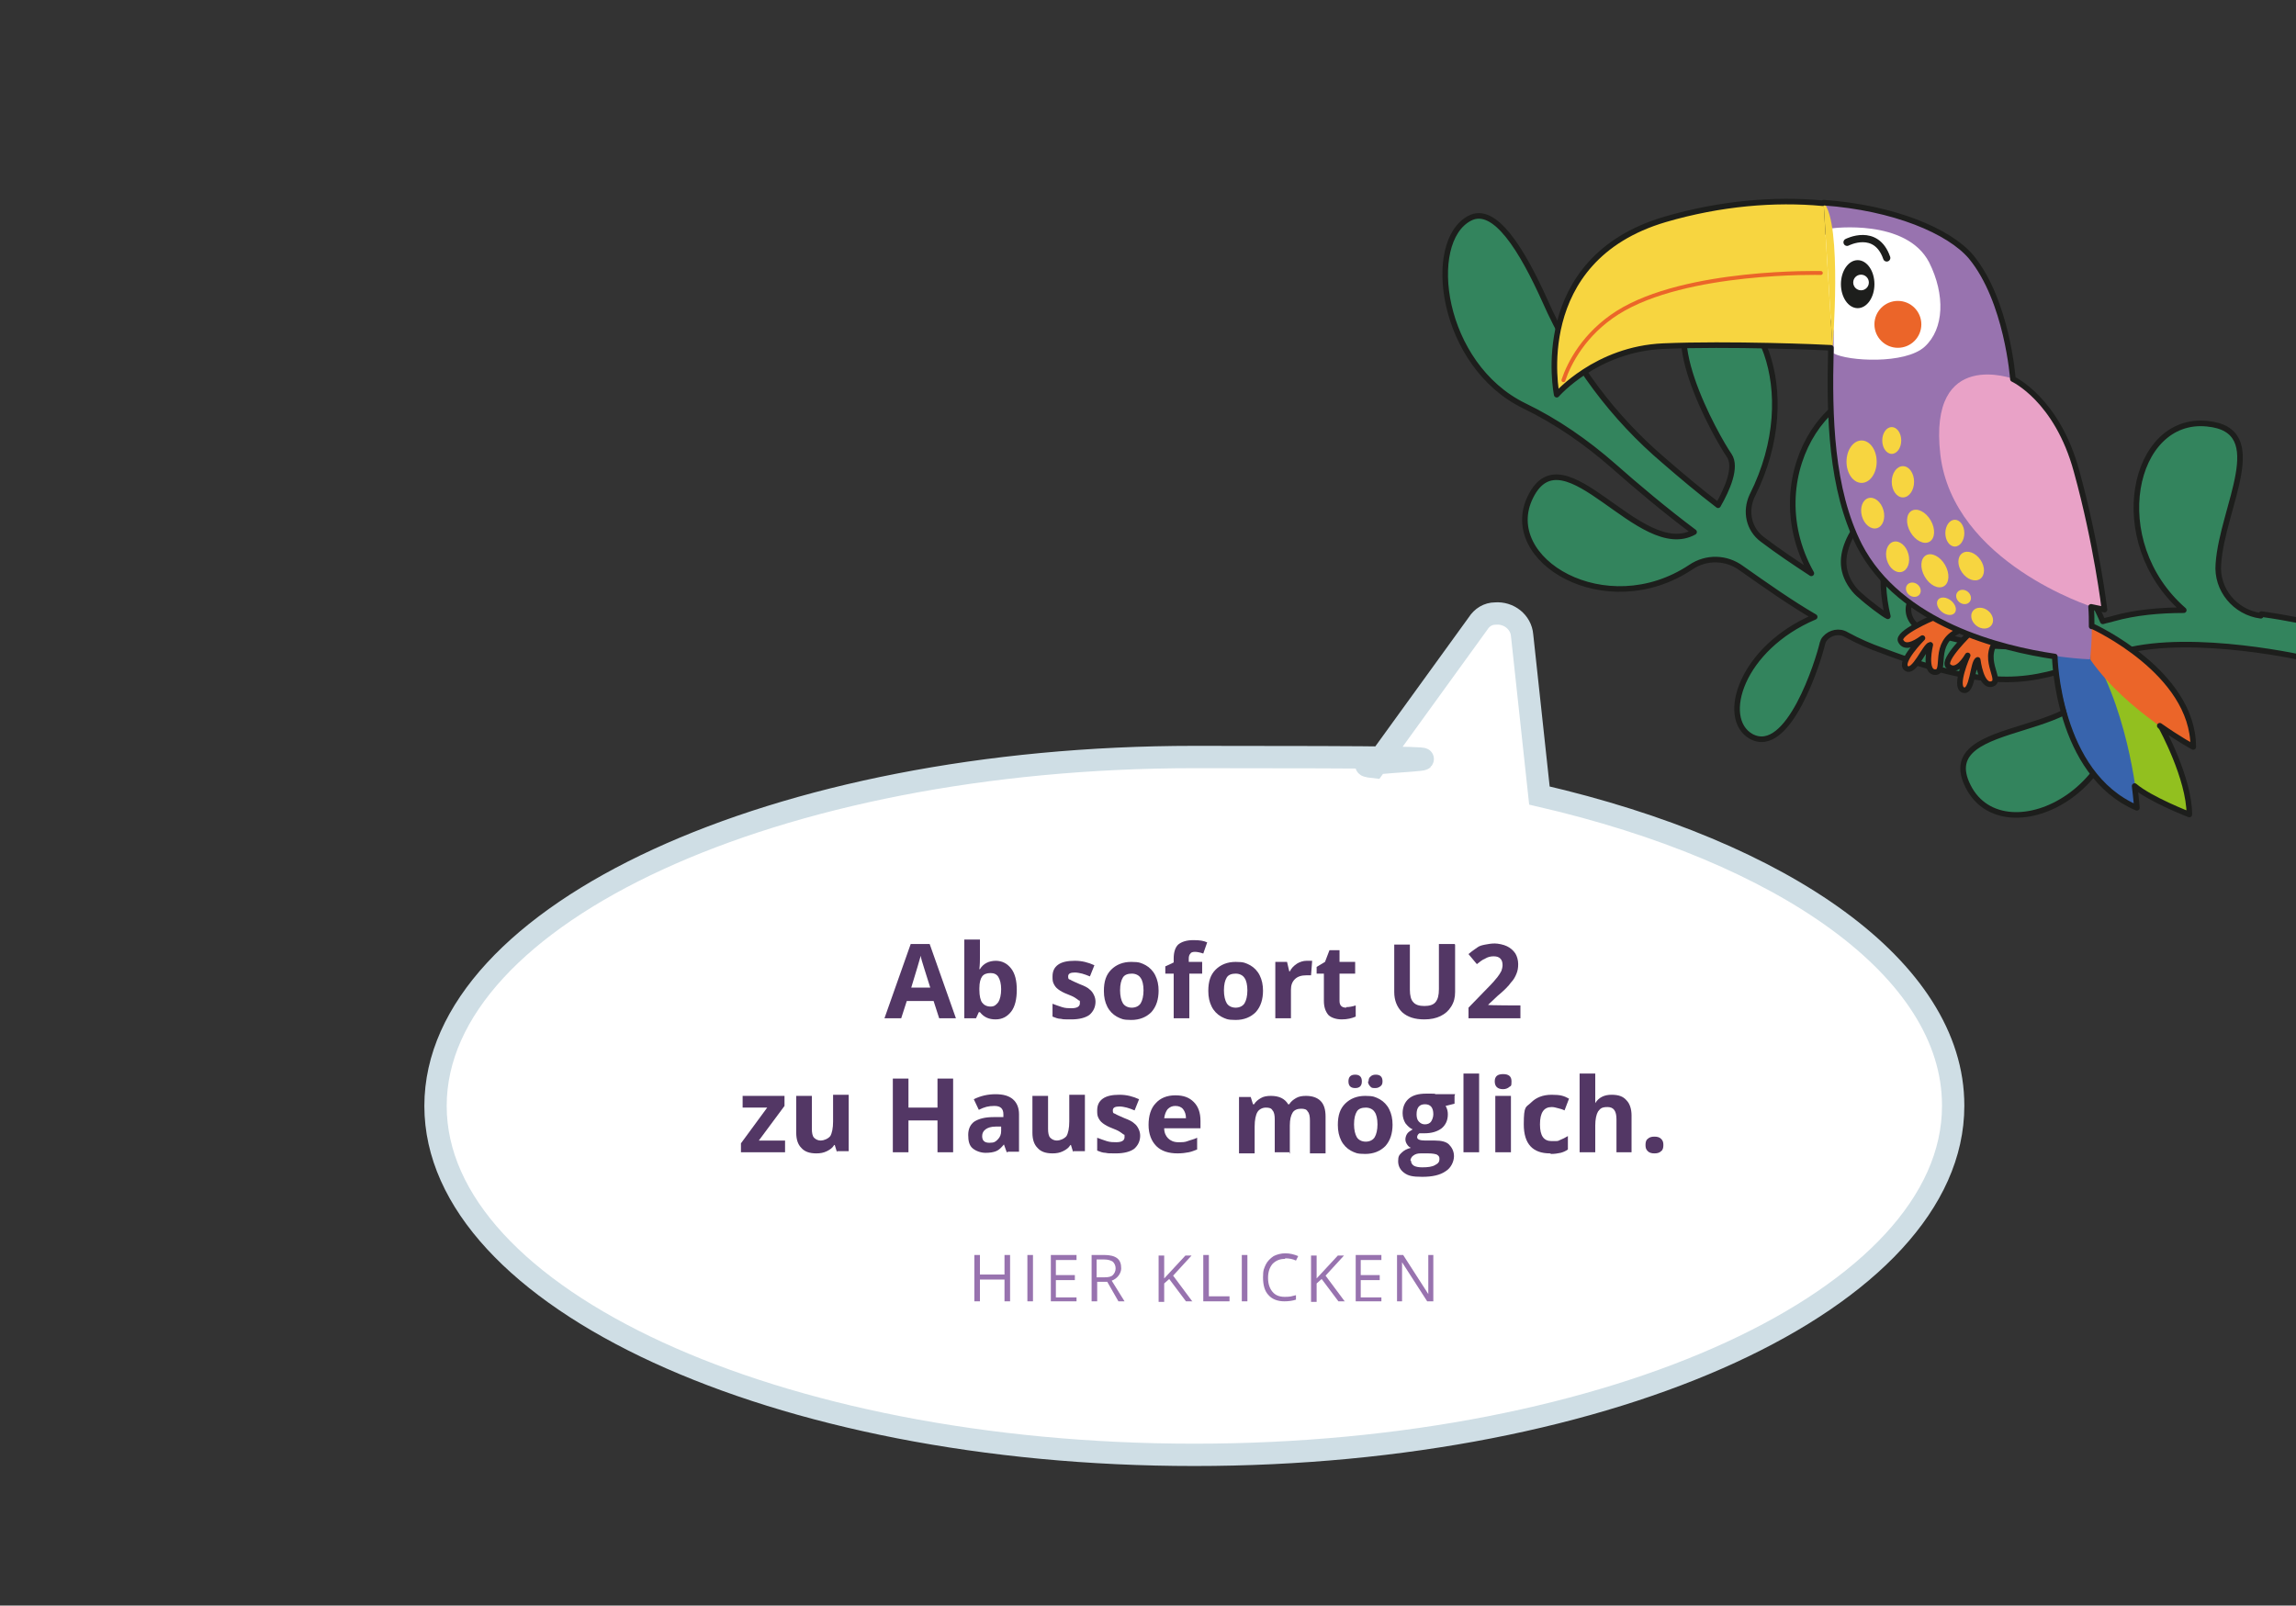 <?xml version="1.0" encoding="UTF-8"?>
<svg xmlns="http://www.w3.org/2000/svg" id="Ebene_1" version="1.1" viewBox="0 0 411.2 287.6">
  <rect x="0" y="0" width="411.2" height="287.6" fill="#333333" stroke="none"/>
  <defs>
    <style>
      .st0, .st1, .st2, .st3 {
        fill: none;
      }

      .st4, .st5 {
        fill: #eb6529;
      }

      .st4, .st1, .st2, .st3, .st6 {
        stroke-linecap: round;
      }

      .st4, .st1, .st2, .st6 {
        stroke: #1d1e1c;
      }

      .st4, .st2, .st6 {
        stroke-linejoin: round;
        stroke-width: 1px;
      }

      .st7 {
        fill: #92c01f;
      }

      .st1 {
        stroke-width: 1.3px;
      }

      .st1, .st8, .st3 {
        stroke-miterlimit: 10;
      }

      .st9 {
        fill: #f7d540;
      }

      .st10 {
        fill: #1d1e1c;
      }

      .st8 {
        stroke: #cfdee5;
        stroke-width: 4px;
      }

      .st8, .st11 {
        fill: #fff;
      }

      .st12 {
        fill: #e9a2c7;
      }

      .st3 {
        stroke: #eb6529;
        stroke-width: .7px;
      }

      .st13 {
        fill: #533765;
      }

      .st14 {
        fill: #3864ad;
      }

      .st6 {
        fill: #33845d;
      }

      .st15 {
        fill: #9873af;
      }
    </style>
  </defs>
  <path class="st8" d="M349.8,198.1c0,34.4-60.9,62.5-135.9,62.5s-135.9-28.1-135.9-62.5,60.9-62.5,135.9-62.5,21.9.7,32.2,1.8l18.6-25.7c.7-1.1,1.8-1.8,3.1-1.8,2.4-.2,4.6,1.5,4.8,3.9l3.1,28.7c43.8,10.1,74.1,31.1,74.1,55.5Z"></path>
  <rect class="st0" width="411.2" height="287.6"></rect>
  <g>
    <path class="st6" d="M404.9,110.3c-4.6-.6-8-4.7-7.6-9.3.7-10.2,9.5-24-2-25.1-13.4-1.4-18.3,21.1-4.2,33.4-4.3,0-8.7.4-12.6,1.5-.6.2-1.3.3-1.9.5-5.9-13.8-17.1-20.1-24.9-20.2,0-1.6-.6-2.8-2.1-3.6-5.9-3.1-15.1,8-11.5,22.9-.7-.3-3.6-2.5-4.9-3.7-.5-.4-1-.9-1.5-1.6-8.7-12.1,23.5-24.7,10.1-33.4-11.9-7.8-27.7,12.6-17.4,31-2.9-1.9-5.9-3.9-8.8-6.1-2.4-1.8-3.1-5-1.8-7.8,9.7-19.3.1-37.2-8.6-34.4-9.5,3.1,2.2,23.9,4.5,27.2,1.4,2.1-.4,6.1-2,8.9-3.4-2.6-6.6-5.3-9.6-7.9-9.2-7.8-16.5-17.6-21.4-28.7-4.1-9.1-9-17.2-13.5-14.8-8,4.2-5.2,26.3,9.8,33.6,5.8,2.8,11.1,6.5,15.9,10.7,4.3,3.8,9.3,8,14.5,11.9-9.7,5.4-23.3-18.5-29.3-6.3-5.6,11.3,13.5,22.7,28.7,12.6,2.8-1.9,6.4-1.8,9.1.2,4.4,3.1,8.8,6.2,13.1,8.7-13.2,5.6-17,18.2-11.4,21.4,6.7,3.7,12.1-13.6,12.8-16.7.1-.3.2-.6.5-.9.9-1,2.5-1.4,3.8-.6,2.2,1.2,4.3,2.1,6.3,2.8,10.2,3.9,17.1,5.2,22.4,5.2s9.5-1.4,14-2.9c.5-.2,1-.3,1.6-.5v.2c3,14.7-29.2,9.3-22.5,22.4,6.5,12.8,32.6.1,26.4-23.8.4-.1.9-.3,1.4-.4,12.6-3.4,33.1,1.3,33.3,1.4v-6.5c-.1-.1-3.6-.9-8.6-1.6ZM371.4,113.2c-7.4,2.6-12.6,4.4-26.9-.4-1.9-.6-3.1-2.6-2.6-4.5.1-.4.3-.7.5-1,.6-.6,2.2-2.5,3.9-4.7,6.1,4.2,18.6,5.8,21.5,6,1.8.1,3.4,2.1,4.6,4.3-.2.1-.6.2-.9.4Z"></path>
    <path class="st7" d="M387.3,130.5s5,9.1,5,15.6c0,0-7.6-2.9-10.3-5.4s-6.8-21.6-6.8-21.6l12,11.4Z"></path>
    <path class="st14" d="M368.1,115.1s.4,23.6,14.8,29.6c0,0-1.3-16.2-8.2-27.7"></path>
    <path class="st5" d="M374.2,111.7s18.7,8.9,18.7,22.2c0,0-12-6.4-18.5-15.7"></path>
    <path class="st4" d="M346.1,110.7s-6.4,2.7-5.7,4.1c.7,1.4,2.4.6,3.9-.5,0,0-4.3,4.3-2.9,5.4s3.4-4.1,4.3-4.2c0,0-1.2,4.9.9,4.9s-.7-5.2,4.2-7.4"></path>
    <path class="st4" d="M352.8,113.4s-5,4.8-3.9,5.9,2.5-.2,3.5-1.9c0,0-2.5,5.6-.8,6.2,1.7.6,1.7-5,2.6-5.4,0,0,.6,5,2.6,4.3,2-.7-2.5-4.7,1.4-8.5"></path>
    <path class="st15" d="M326.6,36.3c12.6.9,22.5,5.1,26.4,9.7,6.5,7.9,7.5,21.9,7.5,21.9,0,0,7.9,3.6,11.4,16.5,3.6,13,5,24.8,5,24.8l-2.4-.5c.2,3.1.2,6.3-.2,9.4,0,0-30.9-.8-41.1-20.5s-1.4-51.8-6.7-61.4"></path>
    <path class="st12" d="M360.7,67.9s7.9,3.6,11.4,16.5c3.6,13,5,24.8,5,24.8l-2.4-.5s-24.9-7.9-27.2-27.3c-2.2-19.3,13.2-13.5,13.2-13.5Z"></path>
    <path class="st11" d="M328.1,40.9s13.3-1.8,17.4,6.1c2.9,5.8,2.7,11.9-.8,15.1s-13.8,2.6-16.3,1.2v-4c.1,0-4-15.2-4-15.2l3.8-3.1Z"></path>
    <path class="st9" d="M328.2,62.4s1.8-22.5-1.6-26.1"></path>
    <path class="st9" d="M328.2,62.4c-1.3-.1-18.3-.8-30-.3-12,.5-19.1,8.7-19.1,8.7,0,0-5-24.2,19.4-31.4,9.8-2.9,19.6-3.7,28.1-3"></path>
    <path class="st2" d="M326.6,36.3c12.6.9,22.5,5.1,26.4,9.7,6.5,7.9,7.5,21.9,7.5,21.9,0,0,7.9,3.6,11.4,16.5,3.6,13,5,24.8,5,24.8l-2.4-.5c.1,1.2.1,2.3.1,3.5h.2s18,8.2,18,21.6c0,0-2.6-1.4-6-3.8l.3.3s5,9.1,5,15.6c0,0-7-2.7-9.8-5.1.3,2.4.4,3.9.4,3.9-14.3-6.1-14.7-27.1-14.7-27.1-9.5-1.4-27.7-5.8-35-19.9-5.1-10.1-5.4-23-5.1-35v-.4c-1.3-.1-18.3-.8-30-.3-12,.5-19.1,8.7-19.1,8.7,0,0-5-24.2,19.4-31.4,9.9-2.9,19.7-3.7,28.2-2.9"></path>
    <path class="st3" d="M326.1,48.9s-24.2-.6-36.4,7.1c-6,3.8-8.7,9.1-9.7,12.1"></path>
    <ellipse class="st9" cx="338.8" cy="78.9" rx="1.7" ry="2.4"></ellipse>
    <ellipse class="st9" cx="350.1" cy="95.5" rx="1.7" ry="2.4"></ellipse>
    <ellipse class="st9" cx="355" cy="110.7" rx="1.7" ry="2.1" transform="translate(47 319.1) rotate(-51.4)"></ellipse>
    <ellipse class="st9" cx="351.7" cy="106.9" rx="1.2" ry="1.4" transform="translate(48.7 315.1) rotate(-51.4)"></ellipse>
    <ellipse class="st9" cx="342.6" cy="105.6" rx="1.2" ry="1.4" transform="translate(46.4 307.5) rotate(-51.4)"></ellipse>
    <ellipse class="st9" cx="348.5" cy="108.6" rx="1.3" ry="1.9" transform="translate(46.3 313.2) rotate(-51.4)"></ellipse>
    <ellipse class="st9" cx="333.4" cy="82.7" rx="2.7" ry="3.8"></ellipse>
    <ellipse class="st10" cx="332.7" cy="50.9" rx="3" ry="4.3"></ellipse>
    <ellipse class="st9" cx="340.8" cy="86.3" rx="2" ry="2.8"></ellipse>
    <ellipse class="st9" cx="353" cy="101.4" rx="2" ry="2.8" transform="translate(5.5 220.2) rotate(-34.9)"></ellipse>
    <ellipse class="st9" cx="335.4" cy="92" rx="2" ry="2.8" transform="translate(-12.4 93.5) rotate(-15.6)"></ellipse>
    <ellipse class="st9" cx="339.8" cy="99.9" rx="2" ry="2.8" transform="translate(-14.3 94.9) rotate(-15.6)"></ellipse>
    <ellipse class="st9" cx="344" cy="94.3" rx="2.1" ry="3.2" transform="translate(-1.1 184.6) rotate(-30)"></ellipse>
    <ellipse class="st9" cx="346.5" cy="102.3" rx="2.1" ry="3.2" transform="translate(-4.7 186.9) rotate(-30)"></ellipse>
    <circle class="st5" cx="339.9" cy="58.1" r="4.2"></circle>
    <circle class="st11" cx="333.3" cy="50.6" r="1.4"></circle>
    <path class="st1" d="M330.8,43.4s5.2-2.7,7.1,2.8"></path>
  </g>
  <g>
    <path class="st13" d="M168.2,182.4l-1-3.1h-4.8l-1,3.1h-3l4.7-13.3h3.4l4.7,13.3h-3ZM166.6,176.9c-.9-2.8-1.4-4.5-1.5-4.8-.1-.4-.2-.7-.2-.9-.2.8-.8,2.7-1.7,5.7h3.4Z"></path>
    <path class="st13" d="M178.3,172.1c1.2,0,2.1.5,2.8,1.4.7.9,1,2.2,1,3.8s-.3,3-1,3.9c-.7.9-1.6,1.4-2.8,1.4s-2.1-.4-2.8-1.3h-.2l-.5,1.1h-2.1v-14.1h2.8v3.3c0,.4,0,1.1-.1,2h.1c.6-1,1.6-1.5,2.9-1.5ZM177.4,174.3c-.7,0-1.2.2-1.5.6-.3.4-.5,1.1-.5,2.1v.3c0,1.1.2,1.9.5,2.3s.8.7,1.5.7,1-.3,1.4-.8c.3-.5.5-1.3.5-2.3s-.2-1.7-.5-2.2c-.3-.5-.8-.7-1.4-.7Z"></path>
    <path class="st13" d="M196.2,179.4c0,1-.4,1.8-1.1,2.4-.7.5-1.8.8-3.2.8s-1.4,0-1.9-.1c-.5,0-1-.2-1.5-.4v-2.3c.5.2,1.1.4,1.7.6.6.2,1.2.2,1.7.2,1,0,1.5-.3,1.5-.9s0-.4-.2-.5c-.1-.1-.4-.3-.7-.5-.3-.2-.8-.4-1.3-.6-.8-.3-1.3-.6-1.7-.9-.4-.3-.6-.6-.8-1-.2-.4-.2-.8-.2-1.3,0-.9.3-1.6,1-2.1.7-.5,1.7-.7,3-.7s2.4.3,3.5.8l-.8,2c-.5-.2-1-.4-1.4-.5-.4-.1-.9-.2-1.3-.2-.8,0-1.2.2-1.2.7s.1.5.4.6c.3.2.8.4,1.7.8.8.3,1.4.6,1.7.9.4.3.6.6.8,1,.2.4.3.8.3,1.3Z"></path>
    <path class="st13" d="M207.5,177.4c0,1.6-.4,2.9-1.3,3.9-.9.9-2.1,1.4-3.6,1.4s-1.8-.2-2.6-.6c-.7-.4-1.3-1-1.7-1.8s-.6-1.7-.6-2.8c0-1.7.4-2.9,1.3-3.8.9-.9,2.1-1.4,3.6-1.4s1.8.2,2.6.6c.7.4,1.3,1,1.7,1.8s.6,1.7.6,2.8ZM200.6,177.4c0,1,.2,1.8.5,2.3.3.5.9.8,1.6.8s1.3-.3,1.6-.8.5-1.3.5-2.3-.2-1.8-.5-2.2c-.3-.5-.9-.8-1.6-.8s-1.3.2-1.6.7-.5,1.2-.5,2.3Z"></path>
    <path class="st13" d="M215.4,174.4h-2.4v8h-2.8v-8h-1.5v-1.3l1.5-.7v-.7c0-1.2.3-2,.8-2.5.6-.5,1.5-.8,2.7-.8s1.8.1,2.5.4l-.7,2c-.6-.2-1.1-.3-1.5-.3s-.7.1-.8.3c-.2.2-.3.5-.3.9v.6h2.4v2.1Z"></path>
    <path class="st13" d="M226.2,177.4c0,1.6-.4,2.9-1.3,3.9-.9.9-2.1,1.4-3.6,1.4s-1.8-.2-2.6-.6c-.7-.4-1.3-1-1.7-1.8s-.6-1.7-.6-2.8c0-1.7.4-2.9,1.3-3.8.9-.9,2.1-1.4,3.6-1.4s1.8.2,2.6.6c.7.4,1.3,1,1.7,1.8s.6,1.7.6,2.8ZM219.2,177.4c0,1,.2,1.8.5,2.3.3.5.9.8,1.6.8s1.3-.3,1.6-.8.5-1.3.5-2.3-.2-1.8-.5-2.2c-.3-.5-.9-.8-1.6-.8s-1.3.2-1.6.7-.5,1.2-.5,2.3Z"></path>
    <path class="st13" d="M234.1,172.1c.4,0,.7,0,.9,0l-.2,2.6c-.2,0-.5,0-.8,0-.9,0-1.6.2-2.1.7-.5.5-.7,1.1-.7,1.9v5.1h-2.8v-10.1h2.1l.4,1.7h.1c.3-.6.7-1,1.3-1.4.5-.3,1.1-.5,1.7-.5Z"></path>
    <path class="st13" d="M241.1,180.4c.5,0,1.1-.1,1.7-.3v2c-.7.3-1.5.5-2.5.5s-1.9-.3-2.4-.8c-.5-.6-.8-1.4-.8-2.5v-4.9h-1.3v-1.2l1.5-.9.8-2.1h1.8v2.1h2.8v2.1h-2.8v4.9c0,.4.1.7.3.9.2.2.5.3.9.3Z"></path>
    <path class="st13" d="M260.6,169.2v8.5c0,1-.2,1.8-.7,2.6s-1.1,1.3-1.9,1.7-1.8.6-2.9.6c-1.7,0-3-.4-4-1.3-.9-.9-1.4-2.1-1.4-3.6v-8.5h2.8v8.1c0,1,.2,1.8.6,2.2.4.5,1.1.7,2,.7s1.6-.2,2-.7c.4-.5.6-1.2.6-2.3v-8.1h2.8Z"></path>
    <path class="st13" d="M272.2,182.4h-9.2v-1.9l3.3-3.4c1-1,1.6-1.7,1.9-2.1.3-.4.5-.7.7-1.1.1-.3.2-.7.2-1,0-.5-.1-.9-.4-1.2-.3-.3-.7-.4-1.2-.4s-1,.1-1.5.4c-.5.2-1,.6-1.5,1l-1.5-1.8c.7-.6,1.2-.9,1.6-1.2s.9-.4,1.4-.5,1.1-.2,1.7-.2,1.6.2,2.2.5c.6.3,1.1.7,1.5,1.3.3.5.5,1.2.5,1.9s-.1,1.2-.3,1.7-.5,1.1-1,1.6c-.4.6-1.2,1.4-2.4,2.4l-1.7,1.6h0c0,.1,5.8.1,5.8.1v2.3Z"></path>
    <path class="st13" d="M140.7,206.4h-8v-1.6l4.7-6.4h-4.4v-2.1h7.5v1.8l-4.6,6.2h4.7v2.1Z"></path>
    <path class="st13" d="M149.9,206.4l-.4-1.3h-.1c-.3.5-.7.8-1.3,1.1s-1.2.4-1.9.4c-1.2,0-2.1-.3-2.7-1-.6-.6-.9-1.5-.9-2.7v-6.6h2.8v5.9c0,.7.1,1.3.4,1.6s.7.5,1.2.5,1.3-.3,1.7-.8c.3-.5.5-1.4.5-2.6v-4.8h2.8v10.1h-2.1Z"></path>
    <path class="st13" d="M170.7,206.4h-2.8v-5.7h-5.2v5.7h-2.8v-13.2h2.8v5.2h5.2v-5.2h2.8v13.2Z"></path>
    <path class="st13" d="M180.3,206.4l-.5-1.4h0c-.5.6-.9,1-1.4,1.2s-1.1.3-1.9.3-1.7-.3-2.3-.8-.8-1.3-.8-2.4.4-1.9,1.1-2.4c.8-.5,1.9-.8,3.4-.8h1.8v-.5c0-1-.5-1.5-1.6-1.5s-1.8.2-2.8.7l-.9-1.9c1.2-.6,2.5-.9,3.9-.9s2.4.3,3.1.9c.7.6,1.1,1.5,1.1,2.7v6.7h-1.9ZM179.4,201.8h-1.1c-.8,0-1.4.2-1.8.5-.4.3-.6.7-.6,1.2,0,.8.4,1.2,1.3,1.2s1.1-.2,1.5-.6.6-.9.6-1.5v-.8Z"></path>
    <path class="st13" d="M192.2,206.4l-.4-1.3h-.1c-.3.5-.7.8-1.3,1.1s-1.2.4-1.9.4c-1.2,0-2.1-.3-2.7-1-.6-.6-.9-1.5-.9-2.7v-6.6h2.8v5.9c0,.7.1,1.3.4,1.6s.7.5,1.2.5,1.3-.3,1.7-.8c.3-.5.5-1.4.5-2.6v-4.8h2.8v10.1h-2.1Z"></path>
    <path class="st13" d="M204.2,203.4c0,1-.4,1.8-1.1,2.4-.7.5-1.8.8-3.2.8s-1.4,0-1.9-.1c-.5,0-1-.2-1.5-.4v-2.3c.5.2,1.1.4,1.7.6.6.2,1.2.2,1.7.2,1,0,1.5-.3,1.5-.9s0-.4-.2-.5c-.1-.1-.4-.3-.7-.5-.3-.2-.8-.4-1.3-.6-.8-.3-1.3-.6-1.7-.9-.4-.3-.6-.6-.8-1-.2-.4-.2-.8-.2-1.3,0-.9.3-1.6,1-2.1.7-.5,1.7-.7,3-.7s2.4.3,3.5.8l-.8,2c-.5-.2-1-.4-1.4-.5-.4-.1-.9-.2-1.3-.2-.8,0-1.2.2-1.2.7s.1.5.4.6c.3.2.8.4,1.7.8.8.3,1.4.6,1.7.9.4.3.6.6.8,1,.2.4.3.8.3,1.3Z"></path>
    <path class="st13" d="M210.9,206.6c-1.6,0-2.9-.4-3.8-1.3s-1.4-2.2-1.4-3.8.4-3,1.3-3.9c.8-.9,2-1.4,3.5-1.4s2.5.4,3.3,1.2,1.2,1.9,1.2,3.4v1.3h-6.5c0,.8.3,1.4.7,1.8s1,.7,1.8.7,1.2,0,1.7-.2,1.1-.3,1.7-.6v2.1c-.5.2-1,.4-1.5.5-.5.1-1.2.2-2,.2ZM210.5,198.1c-.6,0-1,.2-1.4.6-.3.4-.5.9-.6,1.6h3.9c0-.7-.2-1.2-.5-1.6-.3-.4-.8-.6-1.4-.6Z"></path>
    <path class="st13" d="M231.1,206.4h-2.8v-5.9c0-.7-.1-1.3-.4-1.6-.2-.4-.6-.5-1.2-.5s-1.2.3-1.5.8c-.3.5-.5,1.4-.5,2.6v4.8h-2.8v-10.1h2.1l.4,1.3h.2c.3-.5.7-.8,1.2-1.1.5-.3,1.1-.4,1.8-.4,1.5,0,2.5.5,3.1,1.5h.2c.3-.5.7-.8,1.2-1.1.5-.3,1.1-.4,1.8-.4,1.1,0,2,.3,2.6.9.6.6.9,1.5.9,2.8v6.6h-2.8v-5.9c0-.7-.1-1.3-.4-1.6-.2-.4-.6-.5-1.2-.5s-1.2.2-1.5.7c-.3.5-.5,1.2-.5,2.3v5.1Z"></path>
    <path class="st13" d="M249.4,201.4c0,1.6-.4,2.9-1.3,3.9-.9.9-2.1,1.4-3.6,1.4s-1.8-.2-2.6-.6c-.7-.4-1.3-1-1.7-1.8s-.6-1.7-.6-2.8c0-1.7.4-2.9,1.3-3.8.9-.9,2.1-1.4,3.6-1.4s1.8.2,2.6.6c.7.4,1.3,1,1.7,1.8s.6,1.7.6,2.8ZM241.5,193.7c0-.4.1-.7.3-.9.2-.2.5-.3.9-.3s.7.1.9.3c.2.2.3.5.3.9s-.1.7-.3.9c-.2.2-.5.3-.9.3s-.7-.1-.9-.3c-.2-.2-.3-.5-.3-.9ZM242.5,201.4c0,1,.2,1.8.5,2.3.3.5.9.8,1.6.8s1.3-.3,1.6-.8.5-1.3.5-2.3-.2-1.8-.5-2.2c-.3-.5-.9-.8-1.6-.8s-1.3.2-1.6.7-.5,1.2-.5,2.3ZM245.1,193.7c0-.4.1-.7.4-.9.2-.2.5-.3.9-.3s.7.1.9.3.3.5.3.9-.1.7-.4.9-.5.3-.9.3-.7,0-.9-.3c-.2-.2-.4-.5-.4-.9Z"></path>
    <path class="st13" d="M260.5,196.3v1.4l-1.6.4c.3.5.4,1,.4,1.5,0,1.1-.4,1.9-1.1,2.5-.8.6-1.8.9-3.1.9h-.5s-.4,0-.4,0c-.3.2-.4.5-.4.7,0,.4.5.6,1.5.6h1.7c1.1,0,2,.2,2.5.7s.9,1.2.9,2.1-.5,2.1-1.5,2.7c-1,.7-2.4,1-4.2,1s-2.5-.2-3.2-.7c-.7-.5-1.1-1.2-1.1-2.1s.2-1.1.6-1.5c.4-.4.9-.7,1.7-.9-.3-.1-.5-.3-.7-.6-.2-.3-.3-.6-.3-.9s.1-.7.3-1c.2-.3.5-.5,1-.8-.5-.2-.9-.6-1.3-1.1-.3-.5-.5-1.1-.5-1.8,0-1.1.4-2,1.1-2.6.7-.6,1.7-.9,3.1-.9s.6,0,1,0c.4,0,.6,0,.7.1h3.5ZM252.7,207.9c0,.4.2.7.5.9s.9.3,1.5.3c1,0,1.8-.1,2.3-.4.6-.3.8-.6.8-1.1s-.2-.6-.5-.8c-.3-.1-.8-.2-1.5-.2h-1.4c-.5,0-.9.1-1.3.4-.3.2-.5.6-.5.9ZM253.7,199.6c0,.5.1,1,.4,1.3s.6.5,1.1.5.9-.2,1.1-.5c.2-.3.4-.8.4-1.3,0-1.2-.5-1.8-1.5-1.8s-1.5.6-1.5,1.8Z"></path>
    <path class="st13" d="M264.9,206.4h-2.8v-14.1h2.8v14.1Z"></path>
    <path class="st13" d="M267.7,193.7c0-.9.5-1.3,1.5-1.3s1.5.4,1.5,1.3-.1.8-.4,1c-.2.2-.6.4-1.1.4-1,0-1.5-.5-1.5-1.4ZM270.6,206.4h-2.8v-10.1h2.8v10.1Z"></path>
    <path class="st13" d="M277.6,206.6c-3.1,0-4.7-1.7-4.7-5.2s.4-3,1.3-3.9c.9-.9,2.1-1.4,3.7-1.4s2.2.2,3.1.7l-.8,2.1c-.4-.2-.8-.3-1.2-.4-.4-.1-.7-.2-1.1-.2-1.4,0-2.1,1-2.1,3.1s.7,3,2.1,3,1,0,1.5-.2.9-.4,1.4-.7v2.4c-.4.3-.9.5-1.3.6-.5.1-1,.2-1.7.2Z"></path>
    <path class="st13" d="M292.3,206.4h-2.8v-5.9c0-1.5-.5-2.2-1.6-2.2s-1.3.3-1.7.8c-.3.5-.5,1.4-.5,2.5v4.8h-2.8v-14.1h2.8v2.9c0,.2,0,.7,0,1.6v.8c0,0,0,0,0,0,.6-1,1.6-1.5,2.9-1.5s2.1.3,2.7,1c.6.6.9,1.6.9,2.7v6.6Z"></path>
    <path class="st13" d="M294.7,205.1c0-.5.1-.9.4-1.1.3-.3.7-.4,1.2-.4s.9.1,1.2.4c.3.3.4.6.4,1.1s-.1.9-.4,1.1c-.3.3-.7.4-1.2.4s-.9-.1-1.2-.4c-.3-.3-.4-.6-.4-1.1Z"></path>
  </g>
  <g>
    <path class="st15" d="M180.9,233.1h-1v-3.9h-4.4v3.9h-1v-8.3h1v3.5h4.4v-3.5h1v8.3Z"></path>
    <path class="st15" d="M184,233.1v-8.3h1v8.3h-1Z"></path>
    <path class="st15" d="M192.8,233.1h-4.6v-8.3h4.6v.9h-3.7v2.7h3.4v.9h-3.4v3.1h3.7v.9Z"></path>
    <path class="st15" d="M196.5,229.6v3.5h-1v-8.3h2.3c1,0,1.8.2,2.3.6.5.4.7,1,.7,1.8s-.6,1.8-1.7,2.2l2.3,3.7h-1.1l-2-3.5h-1.7ZM196.5,228.8h1.3c.7,0,1.2-.1,1.5-.4.3-.3.5-.7.5-1.2s-.2-.9-.5-1.2c-.3-.2-.8-.4-1.6-.4h-1.3v3.2Z"></path>
    <path class="st15" d="M213.5,233.1h-1.1l-3-4-.9.8v3.3h-1v-8.3h1v4.1l3.8-4.1h1.1l-3.3,3.6,3.5,4.7Z"></path>
    <path class="st15" d="M215.5,233.1v-8.3h1v7.4h3.7v.9h-4.6Z"></path>
    <path class="st15" d="M222.4,233.1v-8.3h1v8.3h-1Z"></path>
    <path class="st15" d="M230.1,225.5c-.9,0-1.6.3-2.2.9-.5.6-.8,1.4-.8,2.5s.3,1.9.8,2.5,1.2.9,2.2.9,1.2-.1,2-.3v.8c-.6.2-1.3.3-2.1.3-1.2,0-2.2-.4-2.8-1.1-.7-.7-1-1.8-1-3.2s.2-1.6.5-2.3c.3-.6.8-1.1,1.4-1.5.6-.3,1.3-.5,2.1-.5s1.6.2,2.3.5l-.4.8c-.6-.3-1.3-.4-1.9-.4Z"></path>
    <path class="st15" d="M240.8,233.1h-1.1l-3-4-.9.8v3.3h-1v-8.3h1v4.1l3.8-4.1h1.1l-3.3,3.6,3.5,4.7Z"></path>
    <path class="st15" d="M247.4,233.1h-4.6v-8.3h4.6v.9h-3.7v2.7h3.4v.9h-3.4v3.1h3.7v.9Z"></path>
    <path class="st15" d="M256.7,233.1h-1.1l-4.5-7h0c0,.8,0,1.6,0,2.3v4.7h-.9v-8.3h1.1l4.5,7h0c0-.1,0-.4,0-1,0-.6,0-1,0-1.2v-4.8h.9v8.3Z"></path>
  </g>
</svg>
